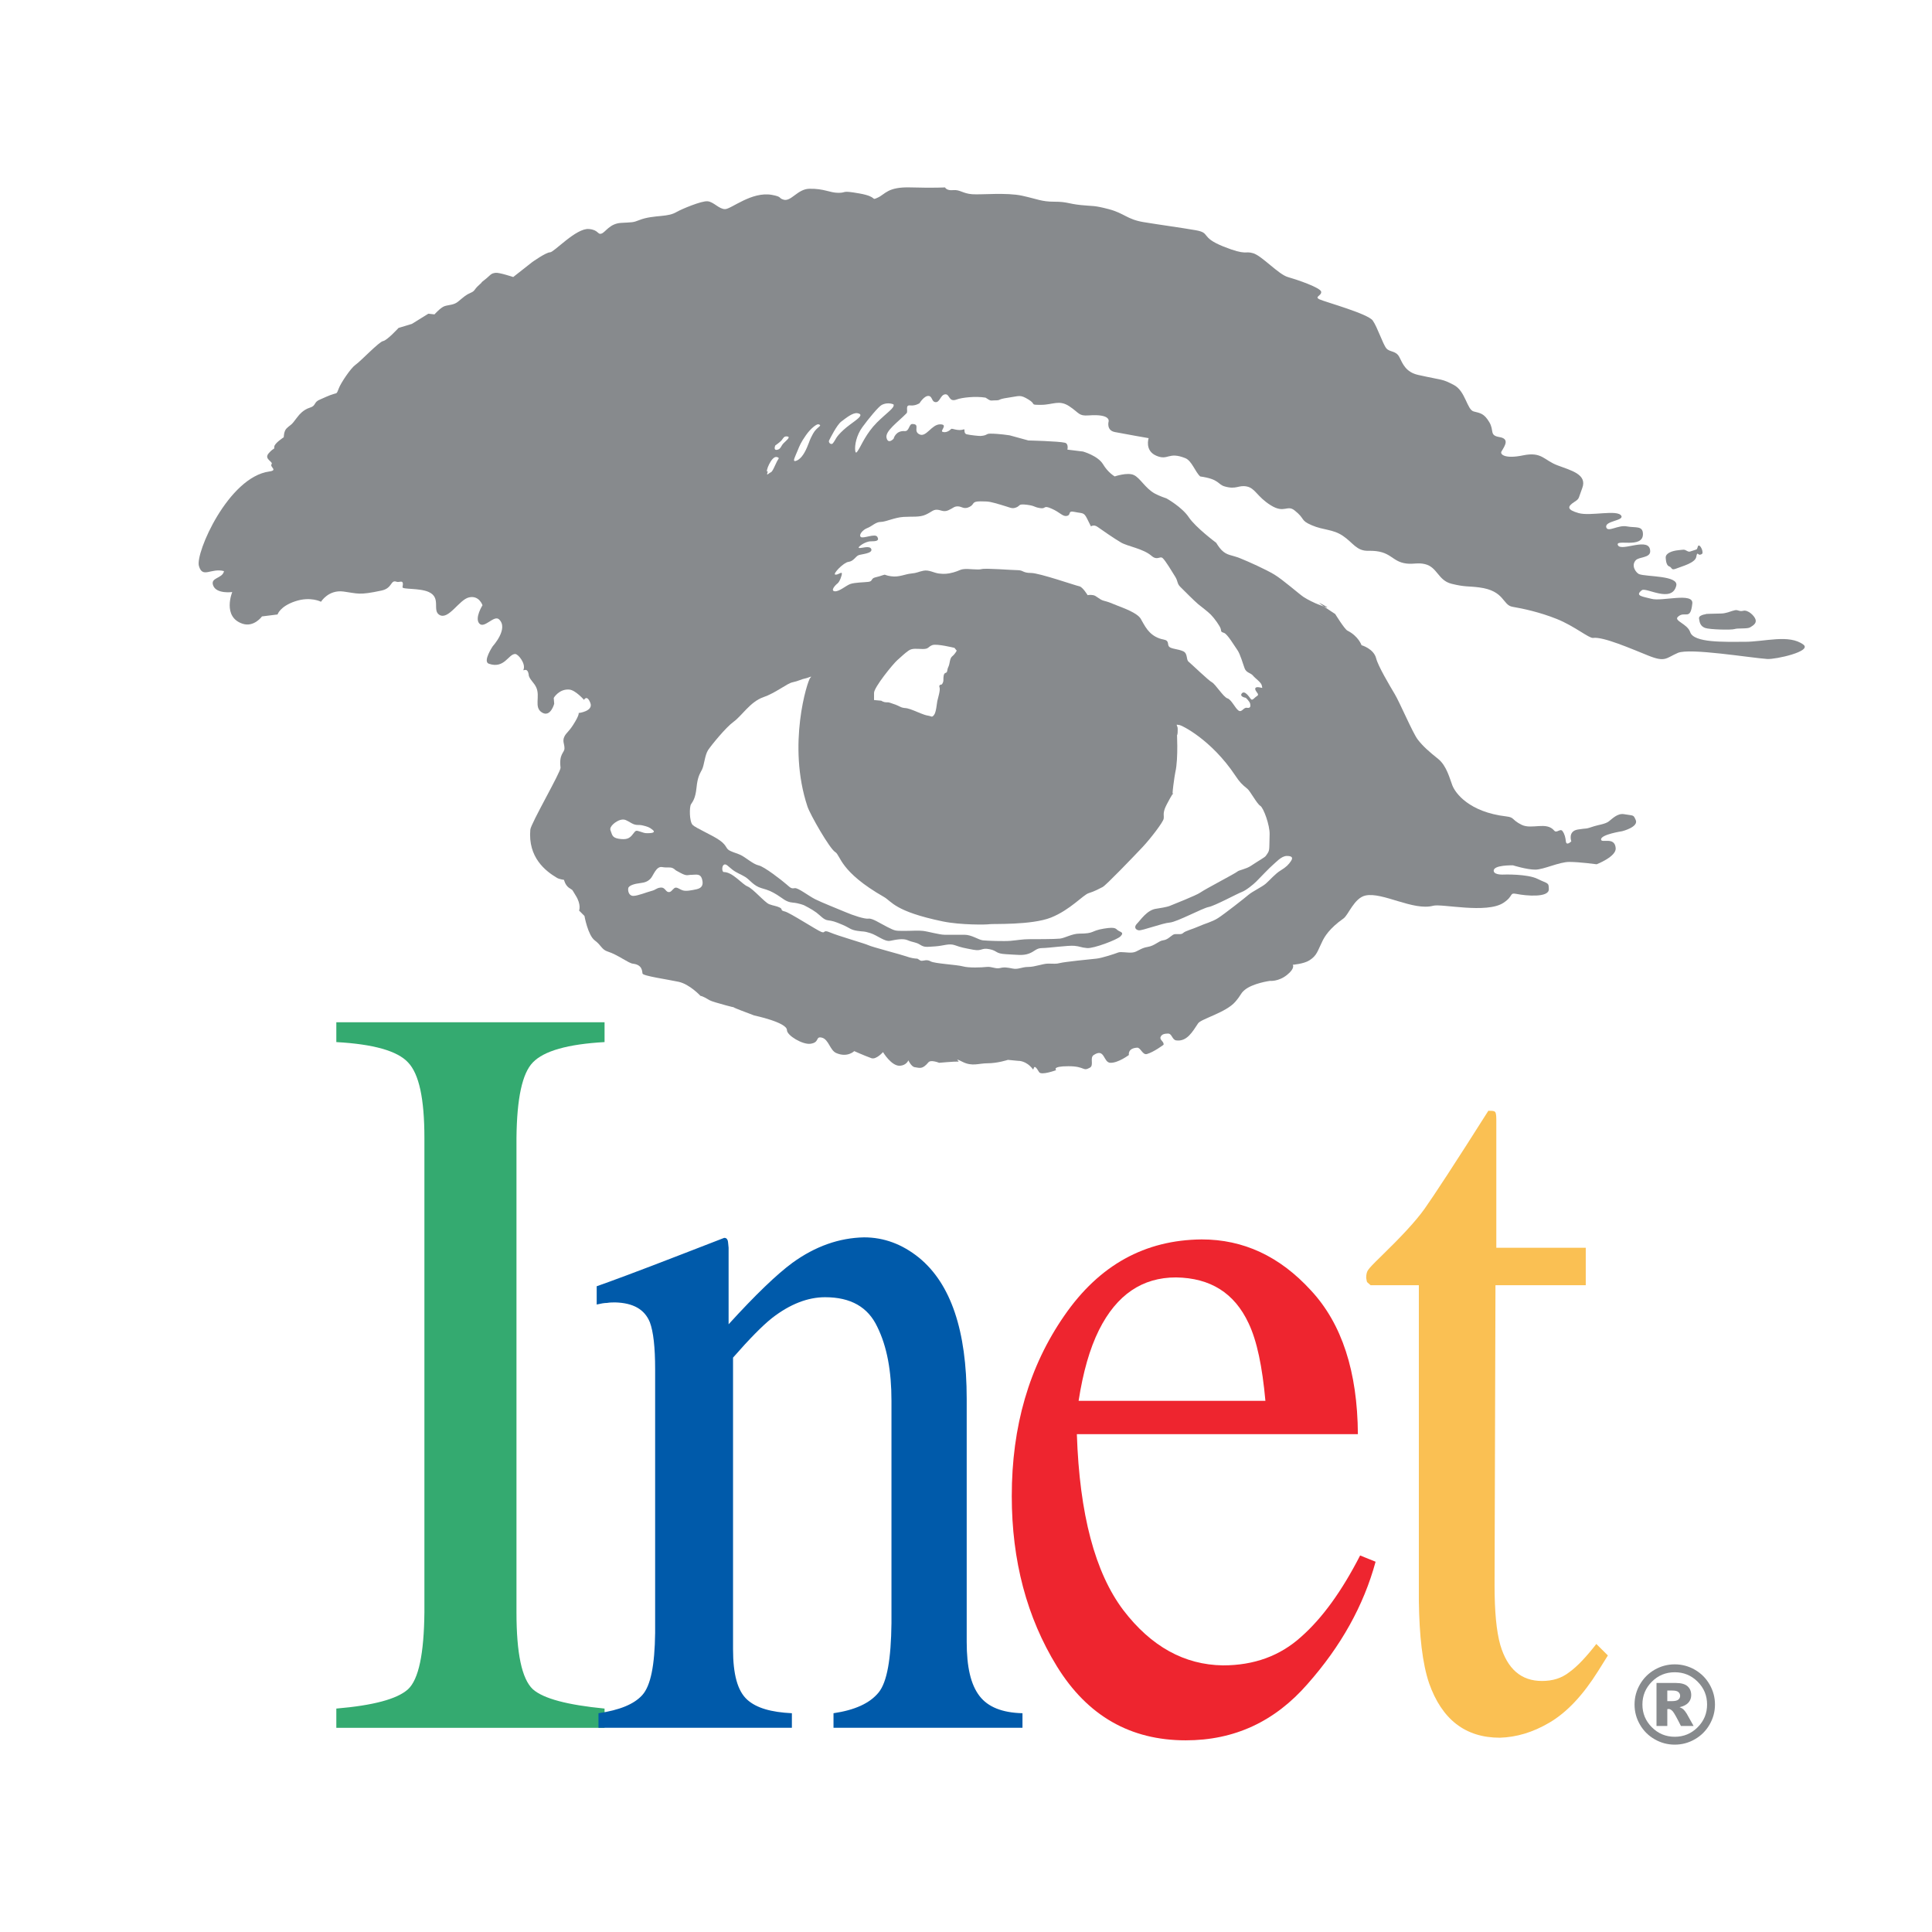 <?xml version="1.0" encoding="utf-8"?>
<!-- Generator: Adobe Illustrator 13.0.0, SVG Export Plug-In . SVG Version: 6.00 Build 14948)  -->
<!DOCTYPE svg PUBLIC "-//W3C//DTD SVG 1.0//EN" "http://www.w3.org/TR/2001/REC-SVG-20010904/DTD/svg10.dtd">
<svg version="1.0" id="Layer_1" xmlns="http://www.w3.org/2000/svg" xmlns:xlink="http://www.w3.org/1999/xlink" x="0px" y="0px"
	 width="192.756px" height="192.756px" viewBox="0 0 192.756 192.756" enable-background="new 0 0 192.756 192.756"
	 xml:space="preserve">
<g>
	<polygon fill-rule="evenodd" clip-rule="evenodd" fill="#FFFFFF" points="0,0 192.756,0 192.756,192.756 0,192.756 0,0 	"/>
	<path fill-rule="evenodd" clip-rule="evenodd" fill="#878A8D" d="M22.349,56.979c-1.314-0.341-2.134,0.769-2.503-0.518
		c-0.367-1.285,2.931-8.867,7.027-9.422c0.886-0.121,0.019-0.448,0.219-0.722c0.205-0.27-0.815-0.495-0.275-1.104
		c0.54-0.61,0.549-0.298,0.549-0.638c0-0.341,0.946-0.951,0.946-0.951s0-0.605,0.275-0.876c0.267-0.275,0.472-0.34,0.676-0.61
		c0.201-0.271,0.54-0.689,0.54-0.689s0.434-0.573,1.11-0.774c0.675-0.205,0.33-0.555,1.053-0.83c0.317-0.125,0.82-0.396,1.384-0.555
		c0.26-0.074,0.247,0,0.452-0.541c0.201-0.54,1.193-2.017,1.65-2.339c0.555-0.387,2.362-2.312,2.767-2.38
		c0.406-0.066,1.543-1.311,1.543-1.311l1.338-0.406l1.639-1.016l0.611,0.07c0,0,0.606-0.689,1.011-0.824
		c0.41-0.136,0.909-0.098,1.333-0.442c0.606-0.5,0.793-0.686,1.263-0.887c0.476-0.205,0.298-0.302,0.839-0.778
		c0.54-0.47-0.043-0.052,0.567-0.526c0.61-0.476,0.573-0.63,1.091-0.691c0.363-0.041,1.751,0.42,1.751,0.42l1.897-1.491
		c0,0,1.37-0.974,1.775-0.974c0.405,0,2.604-2.438,3.876-2.326c0.979,0.084,0.854,0.592,1.259,0.457
		c0.406-0.135,0.802-0.997,1.953-1.067c1.15-0.07,1.165-0.019,1.84-0.288c0.68-0.271,1.491-0.34,2.167-0.405
		c0.68-0.07,1.086-0.136,1.562-0.411c0.47-0.27,2.455-1.108,3.065-1.053c0.606,0.056,1.132,0.784,1.742,0.784
		c0.611,0,2.656-1.79,4.675-1.421c1.053,0.195,0.61,0.307,1.151,0.474c0.755,0.238,1.397-1.057,2.572-1.085
		c1.491-0.032,2.031,0.405,2.912,0.405c0.881,0,0.214-0.27,2.111,0.066c1.896,0.34,1.076,0.75,1.817,0.41
		c0.747-0.336,0.974-1.086,3.276-1.016c2.302,0.066,3.434,0,3.434,0s0.135,0.34,0.811,0.271c0.675-0.066,0.951,0.339,1.897,0.409
		c0.95,0.066,3.424-0.19,4.981,0.149c1.561,0.341,1.928,0.597,3.215,0.597s1.357,0.2,2.643,0.335c1.285,0.135,1.215,0,2.777,0.406
		c1.557,0.409,1.826,1.016,3.453,1.291c1.625,0.27,3.658,0.541,5.215,0.811c1.564,0.27,0.41,0.675,2.775,1.626
		c2.373,0.946,2.104,0.406,2.982,0.675c0.883,0.271,2.508,2.102,3.453,2.373c0.951,0.271,3.252,1.058,3.322,1.463
		c0.066,0.406-0.744,0.503-0.139,0.773c0.611,0.271,4.814,1.426,5.289,2.107c0.471,0.675,1.012,2.362,1.352,2.767
		c0.34,0.411,0.965,0.206,1.305,0.886s0.648,1.495,1.877,1.77c2.545,0.569,2.316,0.359,3.547,0.997
		c1.178,0.61,1.309,2.474,1.99,2.647c0.68,0.168,1.039,0.21,1.551,1.062c0.514,0.848-0.018,1.319,1.002,1.491
		c1.025,0.167,0.588,0.826,0.215,1.439c-0.164,0.28,0.316,0.769,2.158,0.387c1.881-0.387,2.072,0.489,3.434,0.997
		c1.359,0.513,2.996,0.9,2.465,2.279c-0.406,1.048-0.238,1.016-0.777,1.366c-0.715,0.461-0.779,0.778,0.414,1.118
		c1.193,0.34,3.895-0.391,4.264,0.275c0.275,0.499-1.721,0.499-1.496,1.165c0.168,0.5,1.197-0.284,2.051-0.111
		c0.848,0.168,1.602-0.112,1.602,0.773c0,1.491-2.832,0.429-2.492,1.109c0.346,0.68,3.215-0.932,3.215,0.606
		c0,0.666-1.121,0.54-1.439,0.889c-0.512,0.56,0.057,1.272,0.33,1.384c0.709,0.28,3.971,0.117,3.709,1.161
		c-0.441,1.77-3.014,0.121-3.432,0.443c-0.762,0.586,0.143,0.638,0.963,0.861c1.035,0.286,4.199-0.675,4.072,0.466
		c-0.191,1.785-0.734,0.671-1.439,1.329c-0.434,0.404,0.951,0.693,1.227,1.528c0.363,1.081,3.373,0.965,5.42,0.965
		c2.039,0,4.426-0.778,5.865,0.274c0.924,0.676-2.768,1.495-3.598,1.44c-1.705-0.116-7.721-1.119-8.914-0.61
		c-1.189,0.512-1.23,0.96-2.932,0.28s-4.523-1.921-5.535-1.772c-0.387,0.052-1.896-1.202-3.596-1.882
		c-1.703-0.686-3.408-1.049-4.428-1.221c-1.025-0.167-0.773-1.604-3.322-1.934c-1.082-0.146-1.404-0.024-2.77-0.365
		c-1.359-0.339-1.402-1.663-2.654-1.961c-0.695-0.168-1.119,0.024-1.828-0.056c-1.561-0.182-1.496-1.329-3.816-1.272
		c-1.193,0.028-1.529-0.816-2.549-1.497c-1.02-0.68-1.906-0.54-3.098-1.053c-1.193-0.512-0.611-0.61-1.717-1.482
		c-0.744-0.592-1.02,0.341-2.379-0.513c-1.367-0.852-1.535-1.7-2.387-1.873c-0.854-0.167-1.016,0.335-2.209-0.005
		c-0.727-0.209-0.498-0.721-2.438-0.996c-0.508-0.453-0.834-1.567-1.492-1.827c-1.705-0.68-1.689,0.275-2.883-0.238
		c-1.193-0.508-0.77-1.756-0.77-1.756s-2.525-0.438-3.377-0.61c-0.854-0.168-0.621-1.036-0.621-1.036s0.289-0.792-1.98-0.624
		c-1.02,0.074-0.912-0.229-1.934-0.909c-1.025-0.681-1.637-0.145-2.828-0.145c-1.188,0-0.41-0.028-1.258-0.536
		c-0.854-0.512-0.854-0.34-2.047-0.173c-1.188,0.173-0.549,0.266-1.396,0.266c-0.281,0-0.281,0.112-0.83-0.274
		c-0.997-0.168-2.376-0.009-2.879,0.182c-0.83,0.317-0.671-0.582-1.165-0.512c-0.485,0.07-0.509,0.861-0.993,0.773
		c-0.331-0.061-0.279-0.55-0.61-0.61c-0.457-0.079-0.942,0.722-0.942,0.722s-0.415,0.284-0.94,0.22
		c-0.527-0.061-0.173,0.596-0.354,0.782c-0.862,0.887-2.167,1.781-1.995,2.461c0.168,0.68,0.704,0.079,0.704,0.079
		s0.187-0.83,1.114-0.759c0.446,0.037,0.415-0.708,0.745-0.708c0.853,0,0.033,0.69,0.713,1.029c0.68,0.341,1.211-0.996,2.064-0.996
		c0.852,0-0.042,0.652,0.251,0.749c0.112,0.039,0.46,0.108,0.853-0.284c0.107-0.106,0.644,0.248,1.281,0.033
		c0.122-0.037-0.07,0.42,0.284,0.498c0.36,0.084,1.217,0.173,1.37,0.164c0.718-0.055,0.513-0.232,0.984-0.232
		c0.85,0,1.916,0.168,1.916,0.168l1.873,0.513c0,0,3.006,0.07,3.648,0.227c0.387,0.099,0.242,0.686,0.242,0.686l1.557,0.191
		c0,0,1.486,0.415,1.998,1.267c0.51,0.853,1.166,1.216,1.166,1.216s1.262-0.434,1.896-0.144c0.639,0.284,1.141,1.318,2.096,1.849
		c0.439,0.243,1.184,0.494,1.184,0.494s1.533,0.854,2.215,1.873c0.68,1.021,2.734,2.549,2.734,2.549s0.285,0.479,0.537,0.727
		c0.553,0.555,0.982,0.472,1.836,0.811c0.852,0.341,2.566,1.114,3.42,1.626c0.848,0.509,2.465,1.934,2.916,2.238
		c0.451,0.303,1.197,0.633,1.197,0.633s2.014,0.83,0.752,0.145c-1.264-0.686,1.217,0.927,1.217,0.927s0.926,1.504,1.215,1.654
		c1.109,0.555,1.412,1.458,1.412,1.458s1.215,0.341,1.459,1.314c0.195,0.778,1.342,2.703,1.85,3.556
		c0.512,0.853,1.779,3.844,2.287,4.524c0.514,0.68,1.193,1.268,2.047,1.949c0.852,0.68,1.164,1.994,1.412,2.628
		c0.303,0.791,1.668,2.674,5.398,3.112c0.83,0.098,0.49,0.317,1.51,0.83c1.021,0.513,2.477-0.358,3.264,0.588
		c0.242,0.288,0.6-0.262,0.824,0.046c0.225,0.308,0.295,0.662,0.336,1.034c0.057,0.476,0.541-0.013,0.541-0.013
		s-0.369-1.012,0.65-1.179c1.021-0.173,0.615,0.015,1.637-0.331c0.396-0.13,1.109-0.21,1.459-0.484
		c0.354-0.275,0.875-0.82,1.5-0.719c1.025,0.173,0.932,0.042,1.178,0.573c0.328,0.709-1.346,1.128-1.346,1.128
		s-2.109,0.321-2.109,0.815c0,0.439,1.363-0.339,1.461,0.877c0.066,0.848-1.9,1.607-1.9,1.607s-1.711-0.234-2.73-0.234
		c-1.021,0-2.549,0.769-3.4,0.769c-0.85,0-2.215-0.428-2.215-0.428s-2.018-0.061-1.924,0.573c0.064,0.419,1.025,0.345,1.025,0.345
		s2.334-0.075,3.359,0.438c1.02,0.508,1.109,0.313,1.113,1.03c0.004,0.866-2.311,0.647-3.158,0.476
		c-0.854-0.168-0.285,0.162-1.367,0.875c-1.678,1.113-6.17,0.07-7.008,0.293c-1.994,0.537-5.064-1.392-6.76-1.019
		c-1.125,0.241-1.707,1.947-2.191,2.287c-1.412,0.988-1.896,1.84-2.092,2.236c-0.512,1.021-0.541,1.458-1.32,1.949
		c-0.559,0.354-1.652,0.437-1.652,0.437s0.27,0.341-0.584,1.021c-0.854,0.68-1.701,0.587-1.701,0.587s-1.738,0.237-2.533,0.923
		c-0.438,0.378-0.275,0.42-0.924,1.17c-0.922,1.065-3.406,1.7-3.699,2.139c-0.568,0.852-1.119,1.85-2.189,1.705
		c-0.416-0.056-0.41-0.694-0.826-0.681c-0.316,0.01-0.609,0.047-0.732,0.34c-0.119,0.299,0.369,0.462,0.295,0.779
		c0,0-0.975,0.73-1.654,0.922c-0.438,0.126-0.625-0.647-0.975-0.634c-0.973,0.052-0.828,0.731-0.828,0.731s-1.068,0.806-1.852,0.778
		c-0.711-0.022-0.535-1.51-1.654-0.778c-0.432,0.284,0.053,1.025-0.391,1.269c-0.73,0.405-0.438-0.149-2.139-0.149
		s-1.217,0.391-1.217,0.391s-1.49,0.556-1.705,0.195c-0.629-1.07-0.484-0.098-0.629-0.293c-0.666-0.881-1.463-0.829-1.463-0.829
		l-1.021-0.098c0,0-1.021,0.341-2.041,0.341c-0.88,0-1.505,0.345-2.482-0.141c-0.975-0.489-0.271-0.019-0.411-0.027
		c-0.369-0.023-1.929,0.12-1.929,0.12s-0.826-0.34-1.067-0.046c-0.601,0.717-0.848,0.559-1.366,0.484
		c-0.339-0.046-0.634-0.681-0.634-0.681s-0.19,0.489-0.824,0.537c-0.867,0.064-1.706-1.362-1.706-1.362s-0.68,0.779-1.161,0.606
		c-0.755-0.274-1.709-0.704-1.709-0.704s-0.681,0.681-1.799,0.191c-0.628-0.271-0.746-1.36-1.426-1.533
		c-0.68-0.168-0.19,0.489-1.156,0.61c-0.778,0.099-2.334-0.828-2.334-1.361c0-0.781-3.262-1.462-3.262-1.462
		s-2.801-1.049-2.046-0.825c0.754,0.225-2.092-0.507-2.385-0.685c-0.848-0.509-0.924-0.438-0.924-0.438s-1.076-1.169-2.189-1.412
		c-1.119-0.241-3.551-0.582-3.603-0.824c-0.046-0.225,0-0.877-0.964-0.984c-0.434-0.046-1.516-0.899-2.493-1.206
		c-0.639-0.206-0.629-0.611-1.31-1.119c-0.684-0.513-1.025-2.437-1.025-2.437l-0.536-0.537c0,0,0.243-0.582-0.34-1.504
		c-0.452-0.723-0.195-0.439-0.671-0.769c-0.381-0.271-0.494-0.792-0.494-0.792s-0.447-0.056-0.686-0.191
		c-1.165-0.685-2.917-2.045-2.675-4.817c0.052-0.612,3.067-5.798,3.016-6.185c-0.168-1.374,0.373-1.477,0.391-1.897
		c0.019-0.474-0.242-0.73,0-1.22c0.187-0.373,0.415-0.443,0.876-1.165c0.648-1.016,0.536-1.169,0.536-1.169s1.51-0.173,1.165-1.021
		c-0.339-0.852-0.628-0.293-0.628-0.293s-0.848-0.97-1.458-1.025c-1.025-0.094-1.561,0.829-1.561,0.829l0.046,0.586
		c0,0-0.363,1.385-1.211,0.876c-0.854-0.513-0.149-1.611-0.588-2.521c-0.223-0.475-0.559-0.667-0.73-1.132
		c-0.094-1.021-0.644-0.374-0.533-0.634c0.243-0.583-0.521-1.556-0.83-1.556c-0.68,0-1.071,1.509-2.627,0.973
		c-0.644-0.219,0.391-1.752,0.391-1.752s1.604-1.751,0.629-2.673c-0.507-0.485-1.5,1.01-1.995,0.386
		c-0.442-0.559,0.341-1.798,0.341-1.798s-0.341-1.025-1.36-0.779c-0.969,0.229-2.018,2.256-2.922,1.752
		c-0.778-0.438,0.195-1.705-1.071-2.288c-0.899-0.42-2.675-0.243-2.628-0.49c0.171-0.857-0.293-0.424-0.583-0.535
		c-0.638-0.238-0.391,0.638-1.51,0.875c-2.288,0.489-2.334,0.293-3.794,0.098c-1.51-0.201-2.242,1.021-2.242,1.021
		s-1.047-0.56-2.576-0.047c-1.533,0.512-1.762,1.314-1.762,1.314l-1.552,0.195c0,0-0.8,1.11-1.943,0.728
		c-2.045-0.681-1.025-3.16-1.025-3.16s-1.556,0.214-1.896-0.634C20.937,57.584,22.2,57.757,22.349,56.979L22.349,56.979z"/>
	<path fill-rule="evenodd" clip-rule="evenodd" fill="#FFFFFF" d="M89.143,40.344c0.163,0.33-0.634,0.796-1.663,1.821
		c-1.049,1.053-1.562,2.293-1.771,2.605c-0.107,0.164-0.332,0.662-0.387,0.164c-0.055-0.494,0.112-1.491,0.723-2.326
		c0.606-0.83,1.604-2.046,1.934-2.213C88.43,40.17,88.863,40.231,89.143,40.344L89.143,40.344z"/>
	<path fill-rule="evenodd" clip-rule="evenodd" fill="#FFFFFF" d="M85.544,41.224c0.942,0.167-0.554,0.89-1.383,1.664
		c-0.83,0.773-0.704,0.867-1.054,1.327c-0.167,0.225-0.498-0.055-0.386-0.274c0.111-0.223,0.773-1.552,1.215-1.882
		C84.381,41.727,85.08,41.144,85.544,41.224L85.544,41.224z"/>
	<path fill-rule="evenodd" clip-rule="evenodd" fill="#FFFFFF" d="M79.398,45.986c0.387-0.112,0.778-0.555,1.109-1.329
		c0.331-0.773,0.22-0.666,0.606-1.383c0.391-0.719,1.006-0.793,0.553-0.942c-0.162-0.056-0.772,0.387-1.271,1.109
		c-0.498,0.717-0.61,0.998-0.83,1.547C79.343,45.544,79.013,46.098,79.398,45.986L79.398,45.986z"/>
	<path fill-rule="evenodd" clip-rule="evenodd" fill="#FFFFFF" d="M77.354,44.44c0,0-0.225,0.494,0.162,0.442
		c0.391-0.057,0.391-0.393,0.667-0.667c0.275-0.274,0.717-0.61,0.386-0.666c-0.33-0.052-0.386,0.111-0.553,0.335
		C77.852,44.104,77.354,44.44,77.354,44.44L77.354,44.44z"/>
	<path fill-rule="evenodd" clip-rule="evenodd" fill="#FFFFFF" d="M76.58,47.039c0.103-0.064-0.223,0.5,0.107,0.219
		c0.335-0.274,0.225,0.112,0.829-1.216c0.131-0.284,0.327-0.345,0-0.442C76.967,45.432,76.3,47.203,76.58,47.039L76.58,47.039z"/>
	<path fill-rule="evenodd" clip-rule="evenodd" fill="#FFFFFF" d="M102.424,50.357c0.889,0.112,0.666,0.223,1.332,0.335
		c0.662,0.112,0.275-0.335,1.16,0.055c0.887,0.387,1.109,0.83,1.551,0.718c0.443-0.111,0-0.554,0.775-0.386
		c0.771,0.167,0.885,0,1.217,0.666c0.33,0.662,0.385,0.774,0.385,0.774s0.279-0.225,0.668,0.056c0.387,0.274,1.658,1.16,2.324,1.546
		c0.662,0.393,2.213,0.611,3.043,1.329c0.592,0.512,0.83,0,1.107,0.223s0.998,1.44,1.275,1.882c0.273,0.442,0.162,0.667,0.498,0.997
		c0.328,0.332,1.439,1.44,1.77,1.715c0.33,0.276,0.941,0.718,1.273,1.054c0.33,0.33,0.939,1.16,0.996,1.439
		c0.057,0.275,0,0.275,0.33,0.387c0.332,0.107,1.053,1.328,1.33,1.714c0.277,0.387,0.553,1.384,0.721,1.827
		c0.164,0.442,0.605,0.442,0.83,0.717c0.219,0.28,0.828,0.666,0.885,0.998c0.057,0.33,0.107,0.223-0.279,0.167
		c-0.387-0.055-0.443,0.112-0.332,0.331c0.113,0.225,0.387,0.387,0.113,0.555c-0.275,0.164-0.443,0.499-0.611,0.275
		c-0.162-0.218-0.605-0.885-0.885-0.554c-0.275,0.335,0.387,0.442,0.387,0.442s0.387,0.335,0.447,0.61
		c0.051,0.279,0,0.443-0.336,0.387c-0.33-0.057-0.498,0.498-0.828,0.278c-0.332-0.223-0.719-1.108-1.109-1.22
		c-0.387-0.107-1.217-1.44-1.549-1.604c-0.33-0.168-2.049-1.826-2.324-2.05c-0.275-0.22-0.055-0.83-0.555-1.049
		c-0.498-0.224-1.16-0.224-1.385-0.443c-0.217-0.223,0.057-0.61-0.553-0.721c-0.607-0.112-1.049-0.387-1.381-0.718
		c-0.336-0.331-0.553-0.723-0.889-1.328c-0.332-0.61-1.771-1.109-2.32-1.329c-0.555-0.224-0.941-0.391-1.385-0.498
		c-0.441-0.112-0.723-0.5-1.053-0.555c-0.332-0.056-0.555,0-0.555,0s-0.5-0.83-0.83-0.885c-0.33-0.056-3.984-1.329-4.812-1.329
		c-0.836,0-0.777-0.279-1.33-0.279s-3.209-0.219-3.601-0.107c-0.386,0.107-1.328-0.057-1.77,0c-0.442,0.05-0.442,0.162-1.049,0.33
		c-0.61,0.167-0.941,0.167-1.439,0.112c-0.498-0.057-0.998-0.393-1.552-0.28c-0.555,0.113-0.605,0.224-1.217,0.28
		c-0.61,0.055-1.215,0.387-1.993,0.275c-0.774-0.113-0.499-0.22-0.83-0.113c-0.332,0.113-0.332,0.113-0.774,0.225
		c-0.442,0.111-0.223,0.386-0.666,0.442c-0.443,0.056-1.384,0.056-1.827,0.22c-0.442,0.167-1.104,0.778-1.548,0.721
		c-0.443-0.056,0.057-0.61,0.276-0.773c0.223-0.168,0.443-0.778,0.443-0.997c0-0.225-0.387,0.162-0.662,0.107
		c-0.28-0.052,0.83-1.217,1.328-1.272c0.499-0.056,0.717-0.555,0.997-0.662c0.275-0.113,1.436-0.168,1.272-0.611
		c-0.149-0.396-0.998-0.056-1.221-0.112c-0.22-0.056,0.61-0.662,1.165-0.662s0.885-0.055,0.662-0.442
		c-0.219-0.387-1.436,0.22-1.659,0c-0.219-0.223,0.223-0.723,0.662-0.885c0.448-0.168,0.834-0.61,1.333-0.61
		c0.498,0,1.385-0.444,2.27-0.499c0.885-0.056,1.602,0.055,2.214-0.224c0.604-0.274,0.717-0.494,1.104-0.494
		c0.386,0,0.666,0.275,1.165,0.052c0.498-0.219,0.549-0.387,0.94-0.387c0.387,0,0.606,0.335,1.161,0.055
		c0.554-0.275,0.167-0.555,1.108-0.555c0.943,0,0.998,0.057,1.992,0.332c0.996,0.28,1.107,0.447,1.551,0.28
		C101.816,50.47,101.541,50.25,102.424,50.357L102.424,50.357z"/>
	<path fill-rule="evenodd" clip-rule="evenodd" fill="#FFFFFF" d="M95.229,64.639c0,0-1.771-0.442-2.213-0.275
		c-0.444,0.168-0.332,0.387-0.942,0.387c-0.606,0-1.049-0.112-1.436,0.168c-0.391,0.274-0.666,0.555-1.108,0.941
		c-0.442,0.387-2.326,2.712-2.326,3.267c0,0.549,0,0.717,0,0.717l0.719,0.065c0,0,0.223,0.159,0.498,0.159
		c0.28,0,0.223,0,0.554,0.107c0.331,0.112,0.498,0.167,0.83,0.335c0.335,0.164,0.498,0.108,0.722,0.164
		c0.218,0.055,0.386,0.112,0.662,0.223c0.278,0.107,0.997,0.443,1.383,0.5c0.387,0.056,0.387,0.22,0.612-0.057
		c0.223-0.279,0.274-1.108,0.33-1.383c0.056-0.28,0.33-1.109,0.223-1.384c-0.111-0.28,0.219-0.28,0.219-0.28
		s0.168-0.163,0.168-0.442c0-0.275,0-0.662,0.219-0.717c0.223-0.056,0.112-0.275,0.28-0.61c0.163-0.332,0.111-0.83,0.386-1.049
		c0.276-0.223,0.444-0.555,0.444-0.555L95.229,64.639L95.229,64.639z"/>
	<path fill-rule="evenodd" clip-rule="evenodd" fill="#FFFFFF" d="M80.838,67.63c-0.275,0.275-2.325,6.697-0.275,12.844
		c0.265,0.796,2.214,4.207,2.769,4.538c0.549,0.33,0.419,1.938,4.869,4.483c0.774,0.442,1.055,1.439,5.868,2.437
		c1.794,0.367,4.371,0.33,4.65,0.275c0.275-0.057,4.203,0.111,6.141-0.662c1.939-0.778,3.211-2.274,3.766-2.437
		c0.555-0.167,1.055-0.442,1.385-0.61c0.33-0.164,3.043-2.988,3.984-3.985c0.814-0.867,2.051-2.493,2.102-2.823
		c0.055-0.332-0.076-0.438,0.111-0.997c0.135-0.396,1.006-1.921,0.828-1.492c-0.17,0.424,0.164-1.902,0.227-2.162
		c0.328-1.384,0.137-4.278,0.162-3.929c0.055,0.717,0.102-0.448,0.055-0.554c-0.162-0.387-0.055-0.224,0.168-0.224
		c0.219,0,3.197,1.449,5.592,5.037c0.443,0.667,0.662,0.89,1.217,1.333c0.266,0.21,0.951,1.501,1.277,1.692
		c0.33,0.191,0.963,1.952,0.936,2.847c-0.055,1.716,0.055,1.548-0.387,2.158c-0.107,0.149-0.666,0.442-1.496,0.997
		c-0.457,0.303-1.197,0.424-1.326,0.554c-0.184,0.178-3.207,1.744-3.711,2.103c-0.387,0.278-2.768,1.211-3.043,1.327
		c-0.273,0.116-1.09,0.247-1.328,0.28c-0.939,0.107-1.602,1.16-1.938,1.49c-0.332,0.336-0.164,0.611,0.168,0.667
		c0.33,0.056,2.379-0.723,3.098-0.774c0.719-0.055,3.268-1.44,3.877-1.551c0.605-0.112,2.861-1.333,3.305-1.497
		c0.447-0.168,1.18-0.772,1.453-1.049c0.275-0.279,1.383-1.439,1.66-1.663c0.279-0.224,0.834-0.885,1.383-0.885
		c0.555,0,0.631,0.186,0.41,0.517c-0.225,0.335-0.465,0.592-1.016,0.923c-0.555,0.331-1.109,0.998-1.496,1.328
		c-0.387,0.332-1.328,0.774-1.715,1.104c-0.387,0.335-2.438,1.939-3.043,2.326c-0.611,0.392-1.332,0.554-1.938,0.834
		c-0.611,0.274-1.33,0.442-1.553,0.662c-0.219,0.223-0.717,0-0.998,0.167c-0.273,0.168-0.549,0.5-0.99,0.555
		c-0.443,0.051-0.836,0.549-1.553,0.662s-0.998,0.498-1.496,0.555c-0.498,0.055-1.16-0.113-1.439,0
		c-0.275,0.111-1.604,0.553-2.158,0.61c-0.555,0.052-3.266,0.33-3.654,0.442c-0.385,0.107-0.609,0.056-1.158,0.056
		c-0.555,0-1.328,0.332-1.996,0.332c-0.66,0-0.996,0.275-1.551,0.163c-0.551-0.107-0.83-0.163-1.268-0.052
		c-0.447,0.108-0.834-0.167-1.332-0.111c-0.5,0.055-1.771,0.111-2.376-0.057c-0.61-0.168-2.824-0.275-3.211-0.498
		c-0.387-0.223-0.666-0.056-0.891-0.056c-0.219,0-0.33-0.219-0.494-0.219c-0.167,0-0.61-0.057-1.053-0.225
		c-0.442-0.163-3.429-0.94-3.765-1.108c-0.331-0.164-3.043-0.937-3.817-1.271c-0.778-0.332-0.442,0.111-0.885-0.057
		c-0.442-0.163-3.16-1.934-3.653-2.045c-0.498-0.112-0.168-0.224-0.498-0.387c-0.335-0.168-0.61-0.168-1.053-0.335
		c-0.443-0.164-1.603-1.547-2.158-1.771c-0.555-0.218-1.477-1.44-2.381-1.44c-0.168,0-0.218-0.549,0-0.717
		c0.224-0.168,0.444,0.167,0.886,0.498c0.442,0.331,0.83,0.443,1.272,0.718c0.442,0.278,0.834,0.891,1.607,1.108
		c0.774,0.219,0.998,0.332,1.547,0.662c0.555,0.335,0.885,0.723,1.552,0.778c0.662,0.056,1.165,0.276,1.165,0.276
		s0.772,0.386,1.216,0.721c0.442,0.332,0.717,0.719,1.16,0.774c0.443,0.056,0.666,0.112,1.44,0.442
		c0.774,0.332,0.774,0.499,1.495,0.61c0.719,0.107,0.555,0,1.273,0.219c0.717,0.223,1.44,0.885,1.993,0.774
		c0.551-0.107,1.273-0.274,1.771-0.051c0.498,0.219,0.774,0.163,1.216,0.442c0.442,0.275,0.61,0.219,1.496,0.164
		c0.885-0.057,1.379-0.331,1.991-0.112c0.61,0.224,0.94,0.28,1.825,0.448c0.886,0.163,0.78-0.224,1.608-0.056
		c0.828,0.163,0.555,0.442,1.658,0.499c1.109,0.055,1.658,0.162,2.27-0.057c0.611-0.224,0.723-0.554,1.328-0.554
		c0.611,0,2.605-0.28,3.211-0.225c0.611,0.057,0.611,0.168,1.273,0.225c0.664,0.056,2.99-0.83,3.322-1.161
		c0.33-0.335,0.166-0.391-0.168-0.555c-0.332-0.168-0.164-0.442-1.492-0.223c-1.332,0.223-0.885,0.498-2.438,0.498
		c-0.717,0-1.439,0.444-1.939,0.499c-0.498,0.056-2.486,0.056-3.098,0.056s-1.215,0.112-1.826,0.164
		c-0.611,0.055-2.326,0-2.768-0.051c-0.443-0.056-1.105-0.555-1.828-0.555c-0.717,0-1.491,0-1.989,0c-0.5,0-1.665-0.335-2.163-0.387
		c-0.5-0.056-0.993,0-1.878,0c-0.891,0-0.891,0-1.664-0.387c-0.774-0.392-1.497-0.89-1.882-0.834
		c-0.387,0.056-1.548-0.33-2.32-0.662c-0.778-0.33-2.33-0.941-2.992-1.272c-0.667-0.335-1.715-1.165-2.046-1.109
		c-0.335,0.057-0.391,0-0.833-0.386c-0.442-0.387-2.213-1.771-2.769-1.884c-0.549-0.111-1.328-0.83-1.827-1.053
		c-0.498-0.219-0.498-0.162-0.992-0.387c-0.499-0.219-0.28-0.498-1.053-1.052c-0.774-0.55-2.381-1.217-2.713-1.547
		c-0.331-0.336-0.331-1.771-0.168-2.05c0.168-0.276,0.444-0.555,0.555-1.659c0.112-1.11,0.332-1.384,0.555-1.827
		c0.219-0.442,0.275-1.44,0.606-1.939c0.335-0.498,1.775-2.269,2.548-2.824c0.774-0.549,1.659-1.989,2.931-2.432
		c1.277-0.442,2.382-1.384,2.937-1.497c0.555-0.111,0.94-0.33,1.272-0.386C80.67,67.63,81.114,67.356,80.838,67.63L80.838,67.63z"/>
	<path fill-rule="evenodd" clip-rule="evenodd" fill="#FFFFFF" d="M66.063,86.508c0.604,0.107,0.829-0.056,1.16,0.164
		c0.332,0.223-0.111,0,0.61,0.387c0.719,0.391,0.719,0.223,1.161,0.223c0.443,0,0.885-0.168,1.053,0.442
		c0.168,0.61-0.056,0.885-0.555,0.998c-0.498,0.106-1.053,0.219-1.383,0.106c-0.332-0.106-0.606-0.387-0.83-0.219
		c-0.225,0.167-0.332,0.444-0.612,0.387c-0.274-0.055-0.33-0.498-0.772-0.442c-0.443,0.056-0.443,0.223-0.885,0.332
		c-0.444,0.111-1.384,0.498-1.827,0.498s-0.555-0.498-0.5-0.774c0.057-0.275,0.662-0.443,1.162-0.498
		c0.498-0.056,0.778-0.164,1.052-0.443C65.178,87.394,65.452,86.396,66.063,86.508L66.063,86.508z"/>
	<path fill-rule="evenodd" clip-rule="evenodd" fill="#FFFFFF" d="M61.743,83.685c0.722,0.107,1.053,0,1.383-0.444
		c0.332-0.442,0.332-0.391,0.719-0.279c0.391,0.111,0.391,0.167,0.778,0.167c0.387,0,0.829-0.057,0.498-0.331
		c-0.336-0.279-0.555-0.336-0.998-0.443c-0.442-0.112-0.61,0.052-1.108-0.223c-0.499-0.274-0.661-0.442-1.104-0.332
		c-0.444,0.112-1.165,0.662-0.998,1.049C61.082,83.241,61.024,83.573,61.743,83.685L61.743,83.685z"/>
	<path fill-rule="evenodd" clip-rule="evenodd" fill="#878A8D" d="M166.188,55.618c0,0,0,0.773,0.336,0.885
		c0.332,0.112,0.164,0.442,0.717,0.223c0.551-0.223,1.885-0.553,1.996-1.165c0.107-0.605,0.162-0.162,0.387-0.218
		c0.219-0.057,0.273-0.112,0.219-0.387c-0.055-0.28-0.33-0.722-0.443-0.442c-0.111,0.274,0,0.274-0.387,0.386
		c-0.387,0.108-0.441,0.219-0.717,0.057c-0.279-0.168-0.336-0.112-0.891-0.057C166.855,54.957,166.188,55.176,166.188,55.618
		L166.188,55.618z"/>
	<path fill-rule="evenodd" clip-rule="evenodd" fill="#878A8D" d="M170.172,61.265c0.393,0-0.717,0-0.66,0.444
		c0.055,0.442,0.162,0.772,0.605,0.94c0.447,0.164,2.604,0.219,2.936,0.112c0.33-0.112,1.271,0,1.551-0.167
		c0.275-0.168,0.662-0.387,0.551-0.774c-0.107-0.392-0.773-0.998-1.217-0.885c-0.443,0.107-0.498-0.112-0.83-0.056
		c-0.33,0.056-0.885,0.331-1.383,0.331S169.787,61.265,170.172,61.265L170.172,61.265z"/>
	<path fill-rule="evenodd" clip-rule="evenodd" fill="#34AA70" d="M33.555,170.464c3.667-0.312,6.054-0.937,7.153-1.925
		c1.063-0.988,1.594-3.531,1.635-7.684v-47.33c0-3.896-0.531-6.388-1.635-7.529c-1.058-1.146-3.444-1.822-7.153-2.027v-1.977h26.762
		v1.977c-3.667,0.205-6.049,0.881-7.153,2.027c-1.062,1.09-1.594,3.582-1.635,7.529v47.33c0,4.101,0.531,6.646,1.635,7.684
		c1.058,0.937,3.444,1.562,7.153,1.925v1.92H33.555V170.464L33.555,170.464z"/>
	<path fill-rule="evenodd" clip-rule="evenodd" fill="#005AAA" d="M59.71,170.93c2.079-0.312,3.533-0.881,4.376-1.817
		c0.835-0.937,1.235-2.958,1.277-6.183v-26.338c0-2.181-0.177-3.742-0.527-4.673c-0.531-1.301-1.678-1.925-3.443-1.977
		c-0.266,0-0.531,0-0.843,0.052c-0.261,0-0.573,0.056-1.017,0.158v-1.822c1.194-0.415,4.021-1.455,8.57-3.221l4.151-1.607
		c0.173,0,0.266,0.052,0.35,0.256c0.046,0.159,0.046,0.369,0.089,0.732v7.634c2.693-2.959,4.813-4.987,6.36-6.128
		c2.297-1.664,4.679-2.494,7.153-2.544c1.985,0,3.799,0.675,5.476,2.022c3.178,2.599,4.766,7.272,4.766,14.082v24.258
		c0,2.494,0.401,4.26,1.282,5.401c0.839,1.09,2.251,1.663,4.283,1.714v1.454H83.159v-1.454c2.12-0.312,3.621-0.987,4.507-2.077
		c0.839-1.04,1.234-3.323,1.276-6.905v-22.187c0-2.959-0.438-5.401-1.413-7.377c-0.927-1.975-2.646-2.959-5.209-2.959
		c-1.718,0-3.49,0.677-5.298,2.079c-0.974,0.778-2.251,2.078-3.886,3.947v29.092c0,2.492,0.442,4.155,1.412,5.036
		c0.927,0.835,2.385,1.248,4.459,1.351v1.454H59.71V170.93L59.71,170.93z"/>
	<path fill-rule="evenodd" clip-rule="evenodd" fill="#EE252F" d="M130.797,128.75c3.09,3.322,4.637,8.103,4.68,14.338h-28.039
		c0.266,7.996,1.812,13.815,4.637,17.558c2.781,3.636,6.094,5.453,9.934,5.509c3.096,0,5.699-0.938,7.82-2.861
		c2.115-1.869,4.059-4.572,5.871-8.104l1.543,0.624c-1.189,4.367-3.443,8.416-6.799,12.209c-3.268,3.742-7.283,5.61-12.145,5.61
		c-5.518,0-9.803-2.441-12.848-7.376c-3.004-4.883-4.506-10.546-4.506-16.991c0-6.961,1.725-12.936,5.256-18.023
		c3.486-5.041,8.035-7.534,13.688-7.586C124.039,123.656,127.662,125.319,130.797,128.75L130.797,128.75z M109.646,132.697
		c-0.928,1.867-1.59,4.207-2.033,7.063h18.637c-0.314-3.431-0.84-5.975-1.678-7.74c-1.412-3.015-3.799-4.52-7.242-4.572
		C113.975,127.448,111.412,129.165,109.646,132.697L109.646,132.697z"/>
	<path fill-rule="evenodd" clip-rule="evenodd" fill="#FAC053" d="M158.211,124.49v3.738h-9.008l-0.09,29.925
		c0,2.596,0.178,4.571,0.574,5.975c0.709,2.39,2.078,3.582,4.152,3.582c1.057,0,1.943-0.261,2.734-0.88
		c0.799-0.573,1.678-1.51,2.693-2.811l1.152,1.146l-0.973,1.557c-1.502,2.39-3.09,4.104-4.857,5.144
		c-1.678,0.988-3.312,1.455-4.943,1.506c-3.449,0-5.789-1.817-7.07-5.452c-0.66-1.977-0.969-4.679-1.016-8.211v-31.48h-4.809
		c-0.135-0.104-0.223-0.206-0.354-0.313c-0.047-0.102-0.047-0.205-0.09-0.414c0-0.312,0.043-0.574,0.178-0.778
		c0.131-0.21,0.527-0.625,1.277-1.352c2.031-1.977,3.49-3.532,4.375-4.78c0.881-1.244,3-4.465,6.355-9.768
		c0.355,0,0.574,0,0.662,0.106c0.088,0.052,0.135,0.313,0.135,0.779v12.781H158.211L158.211,124.49z"/>
	<path fill-rule="evenodd" clip-rule="evenodd" fill="#878A8D" d="M169.371,172.333c-0.629,0.629-1.389,0.945-2.279,0.945
		c-0.895,0-1.654-0.316-2.283-0.945s-0.945-1.388-0.945-2.274c0-0.889,0.316-1.648,0.945-2.279c0.629-0.628,1.389-0.939,2.283-0.939
		c0.891,0,1.65,0.312,2.279,0.939c0.633,0.631,0.945,1.391,0.945,2.279C170.316,170.945,170.004,171.704,169.371,172.333
		L169.371,172.333z M170.564,168.055c-0.359-0.62-0.848-1.108-1.469-1.468c-0.619-0.354-1.291-0.535-2.008-0.535
		c-0.713,0-1.385,0.182-2.004,0.535c-0.619,0.359-1.109,0.848-1.467,1.468c-0.359,0.625-0.537,1.292-0.537,2.004
		c0,0.718,0.178,1.384,0.537,2.004c0.357,0.62,0.848,1.109,1.467,1.463c0.619,0.359,1.291,0.537,2.004,0.537
		c0.717,0,1.389-0.178,2.008-0.537c0.621-0.354,1.109-0.843,1.469-1.463c0.357-0.62,0.539-1.286,0.539-2.004
		C171.104,169.347,170.922,168.68,170.564,168.055L170.564,168.055z M165.27,172.202h1.078v-1.682
		c0.055-0.009,0.096-0.015,0.129-0.015c0.135,0,0.275,0.079,0.416,0.238c0.139,0.158,0.408,0.647,0.814,1.458h1.264
		c-0.457-0.811-0.686-1.226-0.693-1.239c-0.119-0.191-0.234-0.335-0.342-0.433c-0.08-0.07-0.201-0.137-0.363-0.201
		c0.4-0.094,0.695-0.247,0.881-0.457c0.186-0.209,0.279-0.461,0.279-0.75c0-0.367-0.121-0.662-0.363-0.88
		c-0.242-0.22-0.639-0.331-1.178-0.331h-1.922V172.202L165.27,172.202z M166.348,168.666h0.492c0.291,0,0.49,0.046,0.607,0.144
		c0.119,0.104,0.18,0.229,0.18,0.383c0,0.158-0.064,0.283-0.186,0.383c-0.125,0.098-0.34,0.147-0.643,0.147h-0.451V168.666
		L166.348,168.666z"/>
</g>
</svg>
